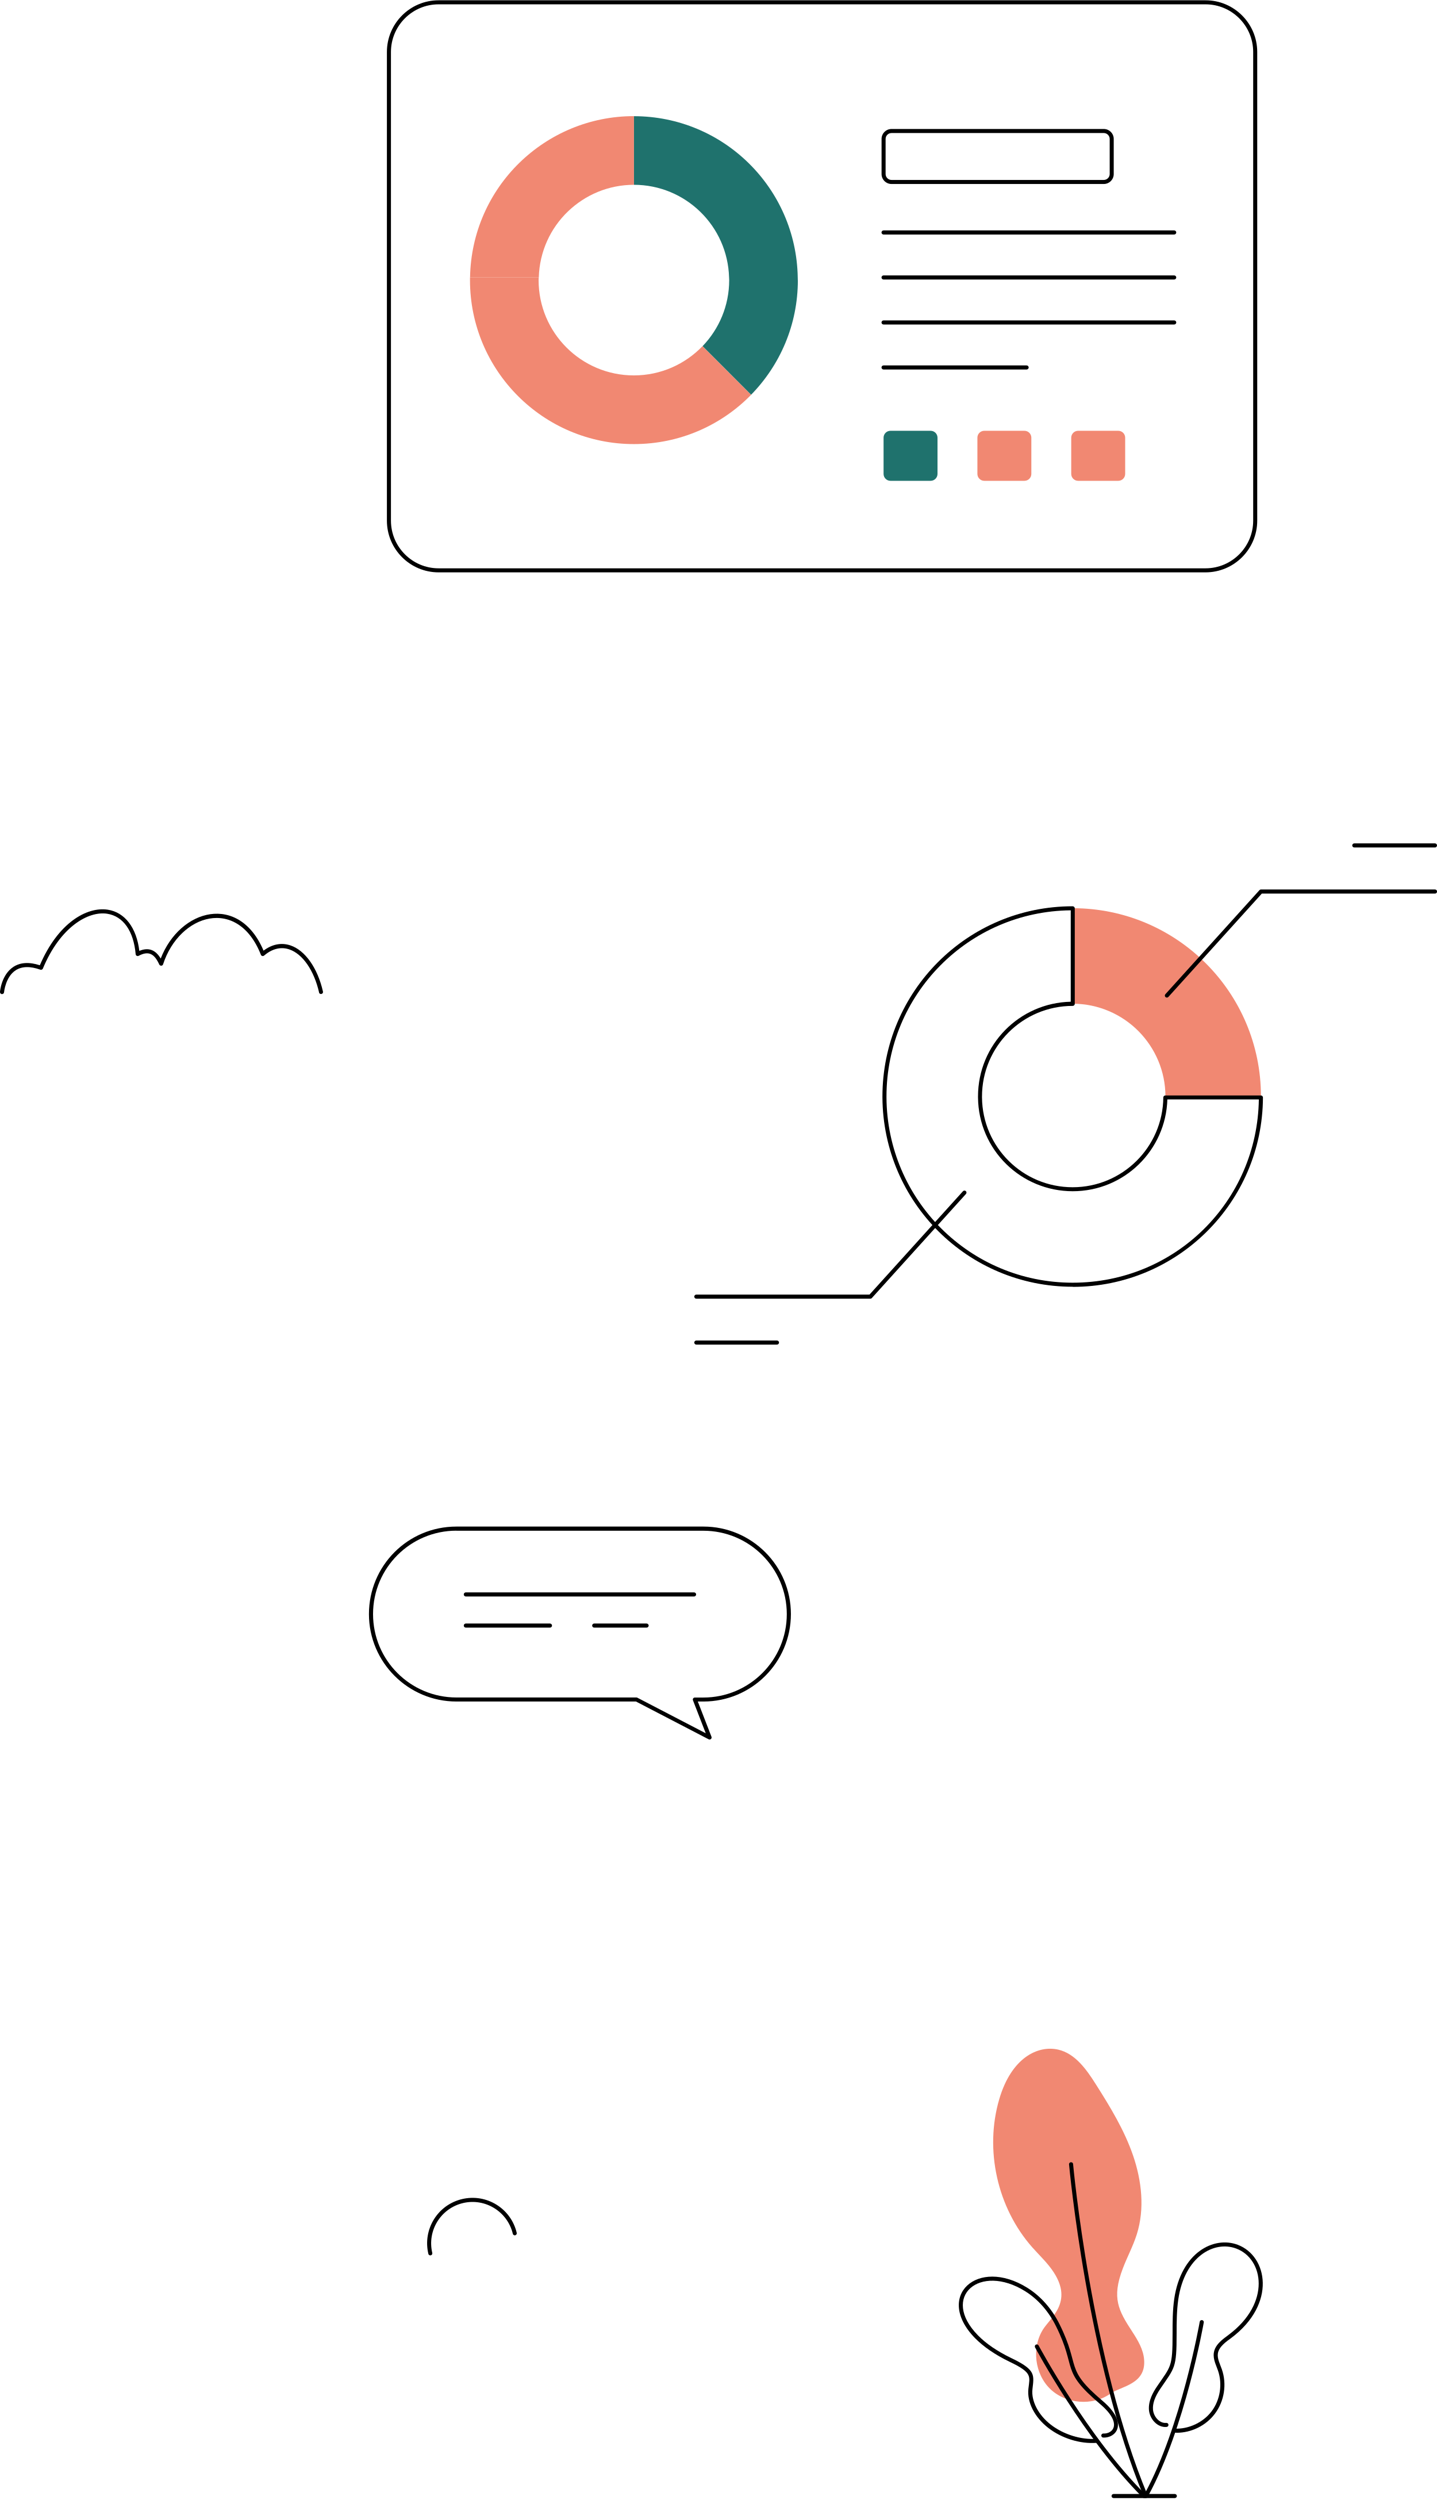 <svg width="192" height="334" viewBox="0 0 192 334" fill="none" xmlns="http://www.w3.org/2000/svg">
<g clip-path="url(#clip0_271_1325)">
<path d="M157.217 325.013C157.101 325.013 156.985 325.013 156.86 325.005C156.711 324.996 156.594 324.872 156.603 324.722C156.611 324.573 156.744 324.465 156.885 324.465C158.77 324.573 160.738 323.668 161.883 322.157C163.029 320.646 163.361 318.512 162.739 316.718C162.49 315.979 162.058 315.207 162.182 314.344C162.34 313.248 163.312 312.567 164.192 311.911C169.829 307.676 168.85 301.789 165.18 300.411C162.224 299.298 158.263 301.474 157.433 307.203C157.217 308.714 157.209 310.275 157.209 311.786C157.209 316.411 156.976 316.278 155.042 319.126C154.303 320.214 153.987 321.111 154.054 321.933C154.128 322.846 154.909 323.792 155.822 323.701C155.972 323.685 156.104 323.792 156.121 323.942C156.138 324.091 156.03 324.224 155.88 324.241C154.676 324.365 153.622 323.211 153.514 321.982C153.414 320.729 154.079 319.583 154.593 318.827C156.453 316.087 156.669 316.303 156.669 311.786C156.669 310.258 156.669 308.673 156.893 307.128C157.798 300.959 162.166 298.701 165.371 299.905C169.373 301.416 170.585 307.792 164.515 312.351C163.918 312.791 162.855 313.497 162.722 314.427C162.622 315.116 162.996 315.813 163.253 316.544C163.943 318.528 163.586 320.812 162.315 322.489C161.12 324.075 159.185 325.021 157.209 325.021L157.217 325.013Z" fill="black"/>
<path d="M148.35 319.806C145.967 321.467 142.43 321.184 140.337 319.183C138.245 317.174 137.813 313.654 139.366 311.204C140.379 309.61 143.359 307.576 140.81 303.615C140.013 302.37 138.909 301.357 137.929 300.252C133.246 294.955 131.519 287.208 133.52 280.425C135.148 274.895 138.685 273.218 141.383 273.832C143.667 274.355 145.17 276.489 146.423 278.473C148.341 281.496 150.226 284.585 151.389 287.972C152.551 291.36 152.966 295.105 151.887 298.517C151.389 300.095 150.591 301.556 150.01 303.1C148.524 307.019 149.421 308.672 151.297 311.536C152.036 312.674 152.759 313.886 152.866 315.239C153.14 318.552 149.828 318.777 148.35 319.798V319.806Z" fill="#F18872"/>
<path d="M152.834 333.58C145.254 315.43 142.862 289.433 142.838 289.167C142.821 289.018 142.937 288.885 143.087 288.877C143.253 288.868 143.369 288.976 143.377 289.126C143.402 289.383 145.785 315.297 153.333 333.373C153.391 333.514 153.333 333.672 153.183 333.73C153.05 333.788 152.884 333.73 152.826 333.58H152.834Z" fill="black"/>
<path d="M153.199 333.54C153 333.54 152.859 333.324 152.959 333.142C157.832 324.174 160.274 310.325 160.298 310.192C160.323 310.043 160.465 309.943 160.614 309.968C160.763 309.993 160.863 310.134 160.838 310.283C160.813 310.424 158.356 324.357 153.44 333.399C153.39 333.49 153.299 333.54 153.199 333.54Z" fill="black"/>
<path d="M140.055 324.365C138.228 322.937 137.207 320.936 137.406 319.151C137.589 317.49 137.971 317.025 135.04 315.606L134.849 315.514C132.956 314.593 131.42 313.538 130.282 312.384C124.819 306.804 130.581 301.474 137.274 305.659C139.05 306.771 140.545 308.457 141.575 310.541C144.439 316.303 142.156 316.394 147.32 320.762C150.833 323.743 149.13 325.744 147.403 325.661C147.254 325.661 147.138 325.528 147.146 325.378C147.146 325.229 147.287 325.113 147.428 325.121C148.64 325.196 150.094 323.817 146.972 321.169C141.616 316.635 143.949 316.519 141.093 310.782C140.105 308.789 138.685 307.178 136.983 306.115C130.897 302.312 125.616 306.854 130.664 312.002C131.752 313.115 133.238 314.128 135.082 315.024L135.273 315.116C138.428 316.643 138.154 317.324 137.946 319.209C137.772 320.787 138.735 322.647 140.396 323.934C142.073 325.245 144.472 325.993 146.515 325.827C146.656 325.81 146.797 325.926 146.806 326.076C146.814 326.225 146.706 326.358 146.556 326.366C144.306 326.541 141.832 325.752 140.055 324.365Z" fill="black"/>
<path d="M152.684 333.673C144.879 325.893 138.362 313.737 138.295 313.613C138.229 313.48 138.279 313.314 138.403 313.248C138.536 313.181 138.702 313.231 138.768 313.355C138.835 313.48 145.311 325.569 153.058 333.283C153.166 333.391 153.166 333.557 153.058 333.665C152.95 333.773 152.784 333.773 152.676 333.665L152.684 333.673Z" fill="black"/>
<path d="M156.968 333.746H148.79C148.64 333.746 148.516 333.622 148.516 333.472C148.516 333.323 148.64 333.198 148.79 333.198H156.968C157.118 333.198 157.242 333.323 157.242 333.472C157.242 333.622 157.118 333.746 156.968 333.746Z" fill="black"/>
<path d="M42.637 132.614C41.964 129.65 40.436 127.433 38.635 126.835C37.514 126.461 36.351 126.752 35.288 127.665C35.147 127.781 34.931 127.74 34.857 127.557C31.785 119.736 23.988 122.061 21.788 128.836C21.705 129.085 21.381 129.068 21.281 128.861C20.642 127.466 19.903 126.968 18.525 127.698C18.35 127.79 18.143 127.673 18.126 127.482C17.852 124.377 16.465 122.409 14.323 122.077C11.807 121.687 8.046 123.821 5.73 129.4C5.671 129.533 5.522 129.6 5.389 129.55C4.036 129.068 2.931 129.093 2.101 129.625C0.723 130.513 0.548 132.547 0.54 132.564C0.532 132.713 0.407 132.821 0.25 132.813C0.1 132.805 -0.008 132.672 0 132.522C0 132.431 0.2 130.206 1.802 129.168C2.724 128.57 3.911 128.504 5.323 128.96C7.772 123.248 11.633 121.114 14.398 121.537C16.681 121.886 18.242 123.937 18.616 127.042C19.837 126.536 20.775 126.885 21.472 128.064C24.063 121.396 31.934 119.287 35.214 127.009C36.351 126.146 37.588 125.905 38.792 126.303C40.769 126.959 42.437 129.326 43.151 132.473C43.185 132.622 43.093 132.763 42.944 132.796C42.794 132.83 42.653 132.738 42.62 132.589L42.637 132.614Z" fill="black"/>
<path d="M161.08 76.468H58.603C54.792 76.468 51.695 73.371 51.695 69.56V6.946C51.695 3.135 54.792 0.038 58.603 0.038H161.072C164.883 0.038 167.98 3.135 167.98 6.946V69.56C167.98 73.371 164.883 76.468 161.072 76.468H161.08ZM58.603 0.578C55.091 0.578 52.235 3.434 52.235 6.946V69.56C52.235 73.072 55.091 75.928 58.603 75.928H161.072C164.584 75.928 167.44 73.072 167.44 69.56V6.946C167.44 3.434 164.584 0.578 161.072 0.578H58.603Z" fill="black"/>
<path d="M100.368 52.737C96.391 56.806 90.845 59.33 84.7 59.33C72.603 59.33 62.797 49.524 62.797 37.426C62.797 37.302 62.797 37.186 62.797 37.069H71.98C71.98 37.186 71.963 37.302 71.963 37.426C71.963 44.459 77.659 50.155 84.692 50.155C88.296 50.155 91.55 48.652 93.867 46.244L100.352 52.737H100.368Z" fill="#F18872"/>
<path d="M106.603 37.426C106.603 43.388 104.22 48.785 100.359 52.737L93.875 46.244C96.067 43.961 97.428 40.855 97.428 37.426C97.428 37.301 97.412 37.185 97.412 37.069C97.221 30.202 91.608 24.689 84.691 24.689V15.523C96.664 15.523 106.396 25.137 106.587 37.077C106.587 37.194 106.595 37.31 106.595 37.434L106.603 37.426Z" fill="#1F726D"/>
<path d="M84.7 15.523V24.69C81.271 24.69 78.174 26.051 75.882 28.252C73.557 30.485 72.088 33.599 71.988 37.069H62.805C62.904 31.066 65.403 25.653 69.389 21.759C73.341 17.906 78.738 15.515 84.7 15.515V15.523Z" fill="#F18872"/>
<path d="M147.479 24.582H119.116C118.385 24.582 117.787 23.984 117.787 23.253V18.562C117.787 17.831 118.385 17.233 119.116 17.233H147.479C148.21 17.233 148.807 17.831 148.807 18.562V23.253C148.807 23.984 148.21 24.582 147.479 24.582ZM119.116 17.773C118.684 17.773 118.327 18.122 118.327 18.562V23.253C118.327 23.685 118.684 24.042 119.116 24.042H147.479C147.911 24.042 148.268 23.685 148.268 23.253V18.562C148.268 18.13 147.911 17.773 147.479 17.773H119.116Z" fill="black"/>
<path d="M156.887 31.332H118.053C117.904 31.332 117.779 31.207 117.779 31.058C117.779 30.909 117.904 30.784 118.053 30.784H156.887C157.036 30.784 157.161 30.909 157.161 31.058C157.161 31.207 157.036 31.332 156.887 31.332Z" fill="black"/>
<path d="M156.887 37.344H118.053C117.904 37.344 117.779 37.219 117.779 37.07C117.779 36.92 117.904 36.796 118.053 36.796H156.887C157.036 36.796 157.161 36.92 157.161 37.07C157.161 37.219 157.036 37.344 156.887 37.344Z" fill="black"/>
<path d="M156.887 43.355H118.053C117.904 43.355 117.779 43.231 117.779 43.081C117.779 42.932 117.904 42.807 118.053 42.807H156.887C157.036 42.807 157.161 42.932 157.161 43.081C157.161 43.231 157.036 43.355 156.887 43.355Z" fill="black"/>
<path d="M137.167 49.367H118.053C117.904 49.367 117.779 49.243 117.779 49.093C117.779 48.944 117.904 48.819 118.053 48.819H137.167C137.316 48.819 137.441 48.944 137.441 49.093C137.441 49.243 137.316 49.367 137.167 49.367Z" fill="black"/>
<path d="M124.34 57.554H118.976C118.467 57.554 118.055 57.967 118.055 58.475V63.316C118.055 63.825 118.467 64.238 118.976 64.238H124.34C124.849 64.238 125.262 63.825 125.262 63.316V58.475C125.262 57.967 124.849 57.554 124.34 57.554Z" fill="#1F726D"/>
<path d="M136.877 57.554H131.513C131.004 57.554 130.592 57.967 130.592 58.475V63.316C130.592 63.825 131.004 64.238 131.513 64.238H136.877C137.386 64.238 137.799 63.825 137.799 63.316V58.475C137.799 57.967 137.386 57.554 136.877 57.554Z" fill="#F18872"/>
<path d="M149.414 57.554H144.051C143.542 57.554 143.129 57.967 143.129 58.475V63.316C143.129 63.825 143.542 64.238 144.051 64.238H149.414C149.923 64.238 150.336 63.825 150.336 63.316V58.475C150.336 57.967 149.923 57.554 149.414 57.554Z" fill="#F18872"/>
<path d="M57.233 301.108C56.461 297.845 58.471 294.574 61.734 293.801C64.989 293.029 68.268 295.03 69.04 298.31C69.074 298.459 68.982 298.601 68.841 298.634C68.692 298.675 68.55 298.576 68.517 298.435C67.812 295.47 64.823 293.627 61.858 294.333C58.886 295.039 57.051 298.019 57.757 300.992C57.79 301.141 57.698 301.282 57.557 301.316C57.416 301.349 57.267 301.266 57.233 301.116V301.108Z" fill="black"/>
<path d="M94.688 232.374L84.973 227.325H60.986C54.542 227.325 49.295 222.086 49.295 215.643C49.295 209.2 54.484 203.952 60.986 203.952H93.99C100.433 203.952 105.673 209.192 105.673 215.643C105.673 222.094 100.433 227.325 93.99 227.325H93.235L95.061 232.033C95.153 232.266 94.904 232.482 94.688 232.374ZM60.986 204.5C54.85 204.5 49.843 209.466 49.843 215.643C49.843 221.82 54.841 226.786 60.986 226.786H85.04C85.081 226.786 85.123 226.794 85.164 226.819L94.297 231.568L92.587 227.159C92.521 226.985 92.645 226.794 92.836 226.794H93.982C100.126 226.794 105.125 221.796 105.125 215.651C105.125 209.507 100.126 204.509 93.982 204.509H60.977L60.986 204.5Z" fill="black"/>
<path d="M92.736 213.293H62.239C62.089 213.293 61.965 213.169 61.965 213.019C61.965 212.87 62.089 212.745 62.239 212.745H92.736C92.885 212.745 93.01 212.87 93.01 213.019C93.01 213.169 92.885 213.293 92.736 213.293Z" fill="black"/>
<path d="M86.393 217.453H79.393C79.244 217.453 79.119 217.329 79.119 217.179C79.119 217.03 79.244 216.905 79.393 216.905H86.393C86.542 216.905 86.667 217.03 86.667 217.179C86.667 217.329 86.542 217.453 86.393 217.453Z" fill="black"/>
<path d="M73.481 217.453H62.239C62.089 217.453 61.965 217.329 61.965 217.179C61.965 217.03 62.089 216.905 62.239 216.905H73.481C73.631 216.905 73.755 217.03 73.755 217.179C73.755 217.329 73.631 217.453 73.481 217.453Z" fill="black"/>
<path d="M168.478 146.487C168.478 146.487 168.478 146.57 168.478 146.612H155.716C155.716 146.612 155.716 146.537 155.716 146.487C155.716 143.099 154.346 140.036 152.146 137.794C149.904 135.519 146.774 134.099 143.328 134.099V121.337C157.219 121.337 168.478 132.596 168.478 146.479V146.487Z" fill="#F18872"/>
<path d="M143.328 171.911C129.338 171.911 117.987 160.635 117.904 146.619V146.495C117.904 132.488 129.238 121.079 143.32 121.079C143.469 121.079 143.602 121.204 143.602 121.353V134.115C143.602 134.264 143.478 134.389 143.328 134.389C136.636 134.389 131.206 139.803 131.206 146.503C131.206 146.511 131.206 146.619 131.206 146.628C131.272 153.287 136.678 158.617 143.32 158.617C149.962 158.617 155.368 153.262 155.434 146.619C155.434 146.47 155.559 146.354 155.708 146.354H168.47C168.619 146.354 168.744 146.478 168.744 146.628C168.678 160.66 157.294 171.927 143.328 171.927V171.911ZM143.054 121.619C129.396 121.76 118.444 132.87 118.444 146.495V146.619C118.519 160.311 129.603 171.371 143.32 171.371C157.037 171.371 167.997 160.494 168.196 146.885H155.974C155.766 153.669 150.22 159.149 143.328 159.149C136.437 159.149 130.741 153.644 130.674 146.619C130.674 146.553 130.674 146.528 130.674 146.487C130.674 139.578 136.204 133.982 143.063 133.833V121.611L143.054 121.619Z" fill="black"/>
<path d="M155.723 133.21C155.615 133.11 155.607 132.936 155.707 132.828L168.277 118.928C168.327 118.87 168.402 118.837 168.477 118.837H191.734C191.883 118.837 192.008 118.962 192.008 119.111C192.008 119.26 191.883 119.385 191.734 119.385H168.593L156.105 133.193C156.005 133.301 155.831 133.309 155.723 133.21Z" fill="black"/>
<path d="M116.293 173.506H93.036C92.886 173.506 92.762 173.381 92.762 173.232C92.762 173.083 92.886 172.958 93.036 172.958H116.176L128.664 159.15C128.764 159.042 128.938 159.034 129.046 159.133C129.154 159.233 129.162 159.407 129.063 159.515L116.492 173.415C116.442 173.473 116.367 173.506 116.293 173.506Z" fill="black"/>
<path d="M191.727 113.225H180.95C180.8 113.225 180.676 113.1 180.676 112.951C180.676 112.801 180.8 112.677 180.95 112.677H191.727C191.877 112.677 192.001 112.801 192.001 112.951C192.001 113.1 191.877 113.225 191.727 113.225Z" fill="black"/>
<path d="M103.813 179.641H93.036C92.886 179.641 92.762 179.516 92.762 179.367C92.762 179.218 92.886 179.093 93.036 179.093H103.813C103.963 179.093 104.087 179.218 104.087 179.367C104.087 179.516 103.963 179.641 103.813 179.641Z" fill="black"/>
</g>
<defs>
<clipPath id="clip0_271_1325">
<rect width="192" height="333.708" fill="white" transform="translate(0 0.038)"/>
</clipPath>
</defs>
</svg>
